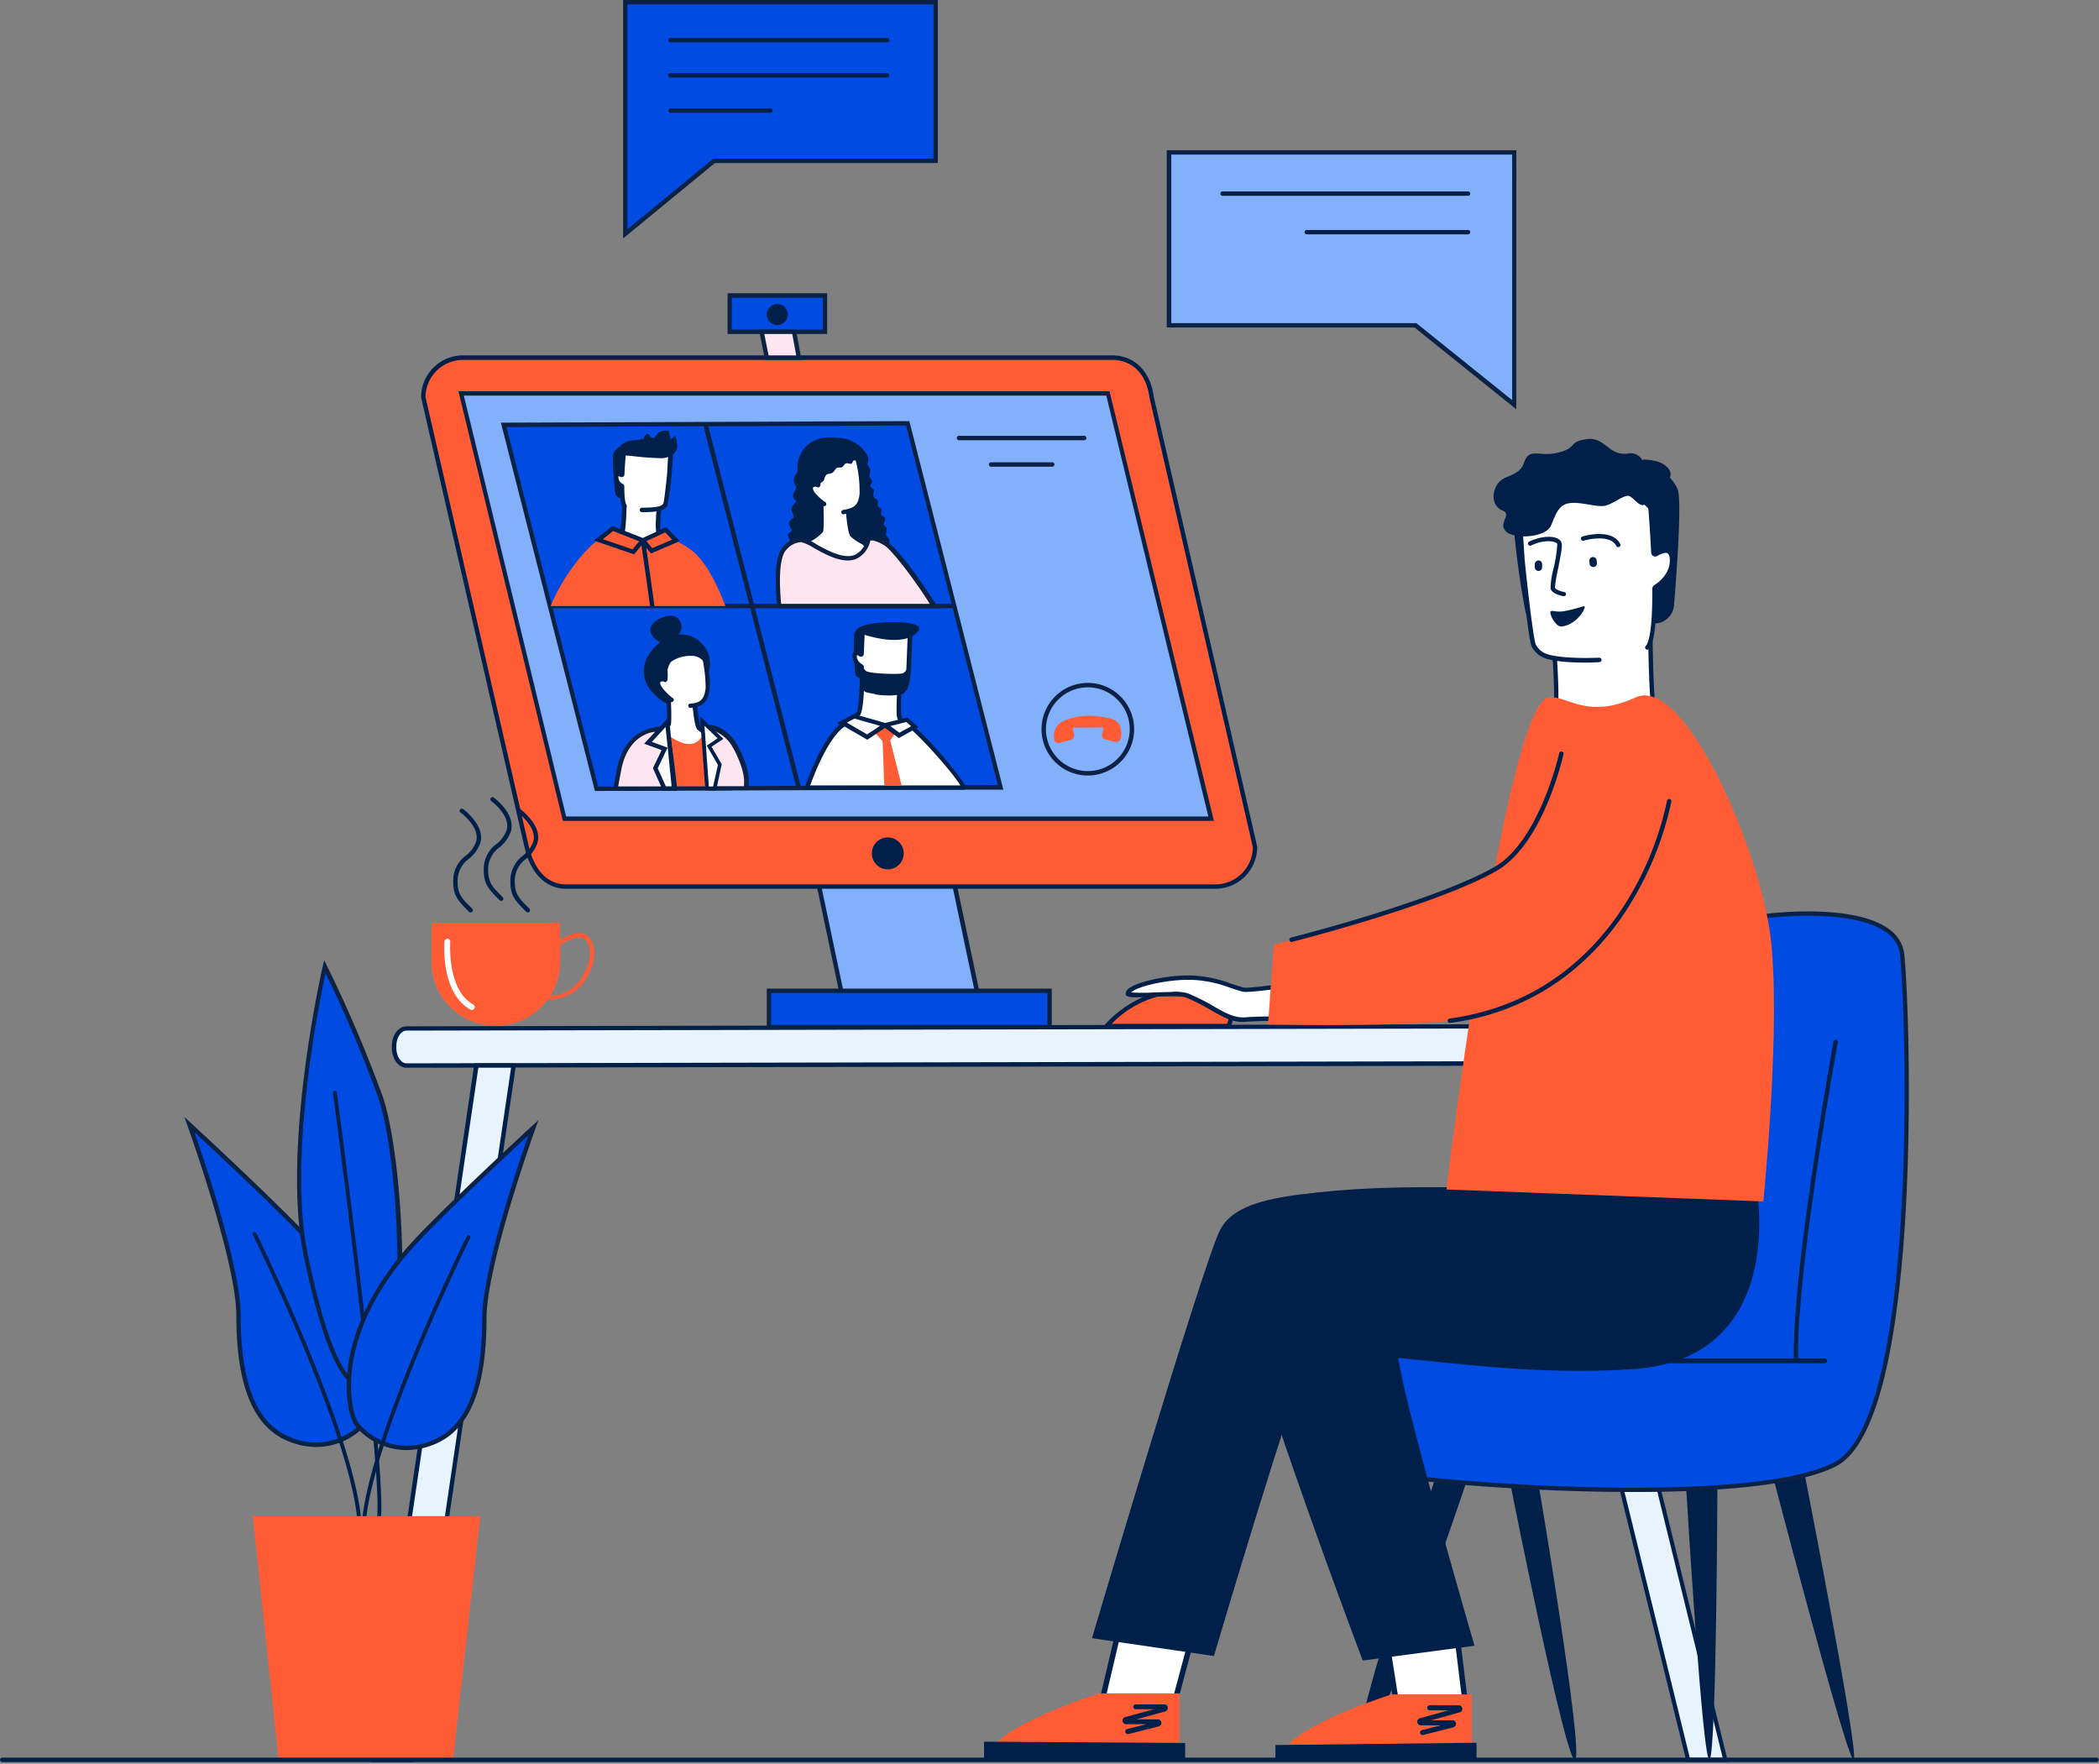 <svg width="432" height="363" fill="none" xmlns="http://www.w3.org/2000/svg">
    <rect width="100%" height="100%" fill="#808080" stroke="none"/>
    <g clip-path="url(#a)">
        <path d="M240.58 31.38h71.04V83.3l-20.33-16.35h-50.71V31.38z" fill="#83B0FB"/>
        <path d="M312.07 84.24 291.13 67.4h-51V30.92h71.95l-.01 53.32zm-71-17.74h50.43l.12.1 19.6 15.75V31.82h-70.15V66.5z" fill="#0C2245"/>
        <path d="M302.15 40.3h-50.53a.45.45 0 1 1 0-.9h50.53a.45.45 0 1 1 0 .9zM302.15 48.23h-33.19a.45.45 0 0 1 0-.9h33.19a.45.45 0 1 1 0 .9z" fill="#002049"/>
        <path d="M192.53.45h-63.89v47.68l18.28-15.01h45.61V.45z" fill="#004BE2"/>
        <path d="M128.24 49.08V0h64.78v33.56h-45.89l-18.89 15.52zm.9-48.18v46.27l17.67-14.51h45.31V.9h-62.98z" fill="#0C2245"/>
        <path d="M182.59 8.72h-44.57a.45.45 0 0 1 0-.9h44.57a.45.45 0 0 1 0 .9zM182.59 15.97h-44.57a.463.463 0 0 1-.486-.263.468.468 0 0 1 0-.383.467.467 0 0 1 .29-.25.461.461 0 0 1 .196-.014h44.57a.46.46 0 0 1 0 .91zM158.57 23.21h-20.55a.45.45 0 0 1 0-.9h20.55a.45.45 0 1 1 0 .9z" fill="#002049"/>
        <path d="m83.65 219.3 252.58-.49c1.39 0 2.53-1.62 2.53-3.61v-.42c0-2-1.14-3.61-2.53-3.61l-252.58.48c-1.39 0-2.53 1.63-2.53 3.62v.42c0 1.98 1.12 3.61 2.53 3.61z" fill="#E7F3FD"/>
        <path d="M83.65 219.75c-1.64 0-3-1.82-3-4.06v-.39c0-2.24 1.34-4.07 3-4.07l252.58-.48c1.65 0 3 1.82 3 4.06v.42c0 2.24-1.34 4.06-3 4.06l-252.58.46zm252.58-8.13-252.58.49c-1.13 0-2.08 1.44-2.08 3.16v.42c0 1.71.95 3.16 2.08 3.16l252.58-.49c1.13 0 2.08-1.45 2.08-3.16v-.42c0-1.71-.95-3.16-2.07-3.16h-.01z" fill="#002049"/>
        <path d="M347.45 362.2h7.64l-35.24-143.33h-7.65l35.25 143.33z" fill="#E7F3FD"/>
        <path d="M355.63 362.62h-8.52l-.08-.32-35.37-143.86h8.52l.08.33 35.37 143.85zm-7.85-.85h6.77l-35-142.48h-6.77l35 142.48z" fill="#002049"/>
        <path d="M84.6 362.2h-7.65l21.09-142.9h7.64L84.6 362.2z" fill="#E7F3FD"/>
        <path d="M84.99 362.65h-8.56l21.21-143.8h8.6l-21.25 143.8zm-7.52-.91h6.77l20.95-142h-6.74l-20.98 142z" fill="#002049"/>
        <path d="M173.14 204.03h27.95l-5.95-28.28h-27.96l5.96 28.28z" fill="#83B0FB"/>
        <path d="M201.65 204.48h-28.88l-6.15-29.18h28.88l6.15 29.18zm-28.15-.9h27l-5.77-27.38h-27l5.77 27.38z" fill="#0C2245"/>
        <path d="m198.408 156.147-4.15.166.045 1.13 4.15-.166-.045-1.13z" fill="#fff"/>
        <path d="M116.57 182.47h133.56a8.17 8.17 0 0 0 8.17-8.17l-21.27-92.54c-.64-5-3.66-8.16-8.17-8.16H95.29a8.16 8.16 0 0 0-8.17 8.16l21.28 92.54c1.06 4.53 3.66 8.17 8.17 8.17z" fill="#FF5C35"/>
        <path d="M250.13 182.92H116.57c-4.2 0-7.34-3.11-8.61-8.52L86.67 81.81v-.05a8.63 8.63 0 0 1 8.62-8.62h133.57c4.63 0 7.93 3.28 8.61 8.54l21.28 92.57v.05a8.632 8.632 0 0 1-8.62 8.62zM87.57 81.71l21.27 92.49c.68 2.92 2.6 7.82 7.73 7.82h133.56a7.731 7.731 0 0 0 7.72-7.67l-21.27-92.51c-.62-4.87-3.51-7.77-7.72-7.77H95.29a7.73 7.73 0 0 0-7.72 7.64z" fill="#002049"/>
        <path d="M116.17 168.5h133.1l-21.28-87.53H94.89l21.28 87.53z" fill="#83B0FB"/>
        <path d="M249.84 168.95h-134L94.35 80.52h134l.08.34 21.41 88.09zm-133.32-.91h132.17l-21-86.62H95.46l21.06 86.62z" fill="#0C2245"/>
        <path d="M205.87 162.03h-1.3l-8.71.03-.74.01-28.87.11-12.72.05h-.88l-1.44.01h-.07l-3.82.01h-1l-.55.01-6.86.02h-.18l-1.99.01-3.57.02H132.59l-5.89.02-3.96.01-19.12-74.9 83.13-.31 17.71 69.36.98 3.82.43 1.72zM216.03 203.92h-57.76v7.48h57.76v-7.48z" fill="#004BE2"/>
        <path d="M216.47 211.85h-58.66v-8.38h58.66v8.38zm-57.76-.9h56.86v-6.58h-56.86v6.58z" fill="#0C2245"/>
        <path d="M169.83 60.81h-19.64v7.48h19.64v-7.48z" fill="#004BE2"/>
        <path d="M170.24 68.74h-20.5v-8.39h20.5v8.39zm-19.64-.9h18.74V61.3h-18.7l-.04 6.54z" fill="#0C2245"/>
        <path d="M179.44 175.64a3.274 3.274 0 0 0 3.92 3.217 3.279 3.279 0 0 0 2.39-4.472 3.269 3.269 0 0 0-1.208-1.472 3.273 3.273 0 0 0-1.822-.553 3.268 3.268 0 0 0-3.28 3.28z" fill="#002049"/>
        <path d="m187.24 87.01-.09-.34-84.06.32 19.26 75.46.09.34 72.73-.27h11.33l-19.26-75.51zm-83 .88 40.56-.16 19 74-40.7.16-18.86-74zm60.53 73.84-19-74 40.71-.15 18.89 74-40.6.15z" fill="#0C2245"/>
        <path d="M196.36 124.28h-83.22v.9h83.22v-.9z" fill="#0C2245"/>
        <path d="m156.75 68.29 1.06 5.31h6.61l-.98-5.31h-6.69z" fill="#FFE5EF"/>
        <path d="M164.96 74.05h-7.52l-1.24-6.21h7.61l1.15 6.21zm-6.78-.91h5.69l-.81-4.4h-5.76l.88 4.4z" fill="#0C2245"/>
        <path d="M159.98 66.91a2.17 2.17 0 1 0 0-4.34 2.17 2.17 0 0 0 0 4.34z" fill="#002049"/>
        <path d="M223.15 90.6h-25.78a.46.46 0 0 1-.45-.46.448.448 0 0 1 .45-.45h25.78a.45.45 0 0 1 .45.45.46.46 0 0 1-.45.46zM216.56 96.05h-12.6a.45.45 0 0 1-.45-.45.46.46 0 0 1 .45-.46h12.6a.468.468 0 0 1 .46.46.461.461 0 0 1-.46.45zM223.89 159.61a9.529 9.529 0 0 1-9.347-11.389 9.539 9.539 0 0 1 2.608-4.88 9.539 9.539 0 0 1 10.386-2.066 9.534 9.534 0 0 1 5.883 8.805 9.536 9.536 0 0 1-9.53 9.53zm0-18.15a8.622 8.622 0 0 0-8.454 10.302 8.609 8.609 0 0 0 2.359 4.413 8.622 8.622 0 0 0 13.262-1.306 8.612 8.612 0 0 0-1.075-10.881 8.632 8.632 0 0 0-6.092-2.528z" fill="#0C2245"/>
        <path d="M224.01 147.3a13.102 13.102 0 0 0-5.64 1.36 3.35 3.35 0 0 0-1.39 3.49.83.83 0 0 0 1.1.75l2.28-.61a1 1 0 0 0 .71-1.08l-.27-1.29a.155.155 0 0 1 .039-.123.161.161 0 0 1 .056-.037.143.143 0 0 1 .065-.01c.59 0 5.45 0 6-.07.09 0 .16.07.14.17l-.26 1.25a.846.846 0 0 0 .354.974c.105.067.223.11.346.126l2.1.53a.998.998 0 0 0 1.08-.87c.37-2.58-.85-3.56-1.84-3.89a20.482 20.482 0 0 0-4.87-.67zM121.68 193.55a2.742 2.742 0 0 0-2-1.45c-1.44-.25-3.14.55-4.41 1.35v-3.56H88.79v8a13.239 13.239 0 0 0 13.24 13.24 13.232 13.232 0 0 0 5.974-1.422 13.233 13.233 0 0 0 4.686-3.968h.52a8.772 8.772 0 0 0 7.47-4.4c1.69-2.63 2.1-5.85 1-7.79zm-1.77 7.37a7.866 7.866 0 0 1-6.62 4 13.194 13.194 0 0 0 2-7v-3.39c1.17-.81 2.91-1.78 4.26-1.55a1.88 1.88 0 0 1 1.37 1c.9 1.65.49 4.56-1.01 6.94z" fill="#FF5C35"/>
        <path d="M97.09 207.85a.603.603 0 0 1-.29-.08c-6.09-3.36-5.36-13.57-5.33-14a.597.597 0 0 1 .208-.411.6.6 0 0 1 .992.501c0 .1-.7 9.87 4.71 12.86a.598.598 0 0 1 .3.679.6.6 0 0 1-.59.451z" fill="#fff"/>
        <path d="M108.61 187.77a.446.446 0 0 1-.32-.13c-2.45-2.42-3.29-3.42-3.24-6.42a6.35 6.35 0 0 1 2.59-5.13 6.328 6.328 0 0 0 2.09-2.82c.94-3-3.11-6-3.15-6a.458.458 0 0 1-.175-.296.435.435 0 0 1 .085-.334.458.458 0 0 1 .296-.176.453.453 0 0 1 .334.086c.19.14 4.61 3.46 3.47 7a7.16 7.16 0 0 1-2.34 3.22 5.53 5.53 0 0 0-1.688 1.964c-.4.778-.61 1.641-.612 2.516 0 2.65.63 3.44 3 5.76a.469.469 0 0 1 0 .64.462.462 0 0 1-.157.096.474.474 0 0 1-.183.024zM96.84 187.77a.446.446 0 0 1-.32-.13c-2.44-2.42-3.29-3.42-3.24-6.42a6.32 6.32 0 0 1 2.6-5.13 6.403 6.403 0 0 0 2.09-2.82c.94-3-3.11-6-3.15-6a.446.446 0 0 1-.216-.486.445.445 0 0 1 .218-.296.457.457 0 0 1 .367-.035c.06.021.115.054.161.097.19.14 4.61 3.46 3.48 7a7.31 7.31 0 0 1-2.34 3.22 5.524 5.524 0 0 0-2.31 4.48c0 2.65.63 3.44 3 5.76a.45.45 0 0 1 0 .64.443.443 0 0 1-.34.12zM103.13 185.39a.447.447 0 0 1-.32-.13c-2.44-2.43-3.29-3.42-3.24-6.42a6.308 6.308 0 0 1 2.6-5.13 6.49 6.49 0 0 0 2.09-2.83c.94-3-3.11-6-3.15-6a.46.46 0 0 1-.1-.64.448.448 0 0 1 .63-.09c.19.14 4.61 3.47 3.48 7.05a7.212 7.212 0 0 1-2.34 3.21 5.531 5.531 0 0 0-2.31 4.48c0 2.65.64 3.44 3 5.77a.46.46 0 0 1 .134.32.442.442 0 0 1-.134.32.48.48 0 0 1-.34.09zM180.24 128.44c-1.26.05-4.31.14-4.46 2.37a59.217 59.217 0 0 0 .2 7.57 1.401 1.401 0 0 0 1.3 1.27l7.69.49a1.371 1.371 0 0 0 1.45-1.14c.42-2.34 1.08-7.34.84-8.11-.8-2.59-5.02-2.53-7.02-2.45z" fill="#002049"/>
        <path d="M177.36 140.3s-.16 6-.73 6.61a19.467 19.467 0 0 1-3.43 2l9 6.53 6-4s-3-3-3.19-3.81c-.33-1.11.11-6.88.11-6.88l-7.76-.45z" fill="#fff"/>
        <path d="m182.24 155.98-9.88-7.16.69-.33a17.236 17.236 0 0 0 3.28-1.9c.29-.42.55-3.61.62-6.32a.458.458 0 0 1 .455-.392.462.462 0 0 1 .455.392c0 1.84-.24 6.2-.85 6.9a13.74 13.74 0 0 1-2.9 1.78l8.16 5.91 5.32-3.49c-1-1-2.71-2.87-2.93-3.6-.34-1.16.06-6.44.1-7a.46.46 0 0 1 .49-.42.459.459 0 0 1 .392.315.45.45 0 0 1 .018.175 41.773 41.773 0 0 0-.13 6.72 21.53 21.53 0 0 0 3.08 3.61l.39.39-6.76 4.42z" fill="#002049"/>
        <path d="M180.33 142.48c2.16.39 4.91.15 5.72-.55.47-.42.76-2.16.94-4.15 0-.06.28-7.16.28-7.16l-9.75-.63s-.12 2.15-.18 4.57a.122.122 0 0 1-.017.072.128.128 0 0 1-.125.065.126.126 0 0 1-.068-.027c-.5-.33-1.19-.62-1.27.28a2.41 2.41 0 0 0 1.36 2.16.16.16 0 0 1 .09.15 15.578 15.578 0 0 0 .27 3.72c.137.315.368.58.66.76l2.09.74z" fill="#fff"/>
        <path d="M182.56 143.12a13.065 13.065 0 0 1-2.31-.2.442.442 0 0 1-.29-.184.448.448 0 0 1-.07-.336.465.465 0 0 1 .062-.165.461.461 0 0 1 .282-.2.454.454 0 0 1 .176-.005c2.22.41 4.73.09 5.34-.44.08-.07.5-.59.79-3.85 0-.12.17-4.21.27-6.7l-8.86-.57c0 .76-.11 2.37-.16 4.1a.565.565 0 0 1-.31.51.586.586 0 0 1-.6 0 1.29 1.29 0 0 0-.53-.25.862.862 0 0 0 0 .19c-.09 1 1 1.66 1.13 1.73a.607.607 0 0 1 .32.54c-.08 1.192.001 2.39.24 3.56.105.226.276.414.49.54a.455.455 0 0 1 .12.63.451.451 0 0 1-.63.12 2.084 2.084 0 0 1-.82-1 12.093 12.093 0 0 1-.3-3.72 2.79 2.79 0 0 1-1.45-2.51 1 1 0 0 1 .54-.93 1.132 1.132 0 0 1 1 .05c.06-2.18.16-4 .16-4.06v-.46l10.64.69v.44c-.19 4.72-.29 7.13-.29 7.18-.3 3.35-.74 4.14-1.1 4.45a6.516 6.516 0 0 1-3.84.85z" fill="#002049"/>
        <path d="m177.3 137.08.84.94c.65.73 7.15.77 7.62.57 1-.44.83-1.34 1.2-1.24.37.1-.35 4.68-.87 5.29-.52.61-5.24.54-7.73-.14-2.07-.57-1.06-5.42-1.06-5.42zM177.48 130.5s7.14 2.57 10.6.22c3.46-2.35-1.77-2.79-4.94-2.67-3.17.12-7.61.47-5.66 2.45z" fill="#002049"/>
        <path d="M166.1 162.1c1.89-5.25 5.12-12.5 8.74-13.56.13 0 3 .63 5.07 1 .47-.45 1.16-.5 2.11-.05.1.05 4-.76 4.11-.78 1.54-.19 11.06 10.77 12.3 13.32.01.03-32.33.07-32.33.07z" fill="#fff"/>
        <path d="m165.46 162.55.21-.6c2-5.71 5.29-12.75 9-13.85.16 0 .18-.05 2.16.38.89.18 2 .42 2.91.6a2.193 2.193 0 0 1 2.32 0c.44-.06 2.19-.41 3.06-.59l.92-.18c2-.26 11.69 11.38 12.75 13.57l.05.09v.11c0 .45-.38.45-.81.45h-31.98l-.59.02zm9.44-13.56c-2.56.82-5.45 5.3-8.16 12.66h30.93c-2.19-3.48-10.29-12.34-11.49-12.42l-.83.17a22.29 22.29 0 0 1-3.4.61h-.09c-1.08-.51-1.47-.15-1.6 0l-.16.16-.23-.05c-1-.18-2.18-.44-3.14-.64-.8-.29-1.59-.45-1.83-.49z" fill="#002049"/>
        <path d="m185.56 161.59-3.57.01-.34-9.03-1.68-1.88 2.2-1.31 2.21 1.31-1.16 1.7 2.34 9.2z" fill="#FF5C35"/>
        <path d="m182.17 149.22-3.69 2.46-5.11-2.97 2.45-1.3 6.35 1.81zM182.17 149.22l2.85 2.12 3.23-1.78-1.6-1.45-4.48 1.11z" fill="#fff"/>
        <path d="m189.02 149.65-2.25-2-4.6 1.14-6.41-1.83-3.32 1.76 6.06 3.53 3.65-2.44 2.84 2.1 4.03-2.26zm-10.56 1.5-4.17-2.43 1.57-.83 5.24 1.5-2.64 1.76zm8.06-2.55 1 .87-2.42 1.33-1.86-1.37 3.28-.83z" fill="#002049"/>
        <path d="M135.79 103.04s-.68 6-.18 6.63c.5.63 3.41 1.83 3.41 1.83l-5.17 10.43h-9.34l-1.64-7.67s4.85-3.74 5.15-4.5c.42-1 .49-6.62.49-6.62l7.28-.1z" fill="#fff"/>
        <path d="m124.13 122.4-1.77-8.32.23-.18a37.386 37.386 0 0 0 5-4.31c.333-2.133.487-4.291.46-6.45a.448.448 0 0 1 .47-.45.453.453 0 0 1 .329.138.469.469 0 0 1 .131.332c0 .57-.09 5.68-.53 6.78-.3.75-3.47 3.28-5.06 4.52l1.49 7h8.68l4.83-9.73a10.88 10.88 0 0 1-3.15-1.78c-.54-.7-.17-4.67.09-7a.463.463 0 0 1 .92.11c-.3 2.67-.49 5.85-.26 6.31a13.18 13.18 0 0 0 3.21 1.66l.46.19-5.52 11.13-10.01.05z" fill="#002049"/>
        <path d="M134.06 91.3c1.31.12 4.51.39 4.45 2.6a53.91 53.91 0 0 1-.93 7.48 1.48 1.48 0 0 1-1.47 1.17H128a1.377 1.377 0 0 1-1.42-1.21c-.22-2.34-.65-7.29-.33-8 1.07-2.58 5.73-2.28 7.81-2.04z" fill="#002049"/>
        <path d="M128.58 104.2c-.42-.43-.56-2.12-.55-4.05a.157.157 0 0 0-.08-.13 2 2 0 0 1-1.14-1.81c0-.83.58-.73 1.08-.47a.14.14 0 0 0 .2-.11c.1-2.33.29-4.37.29-4.37h9.64s-.08 2.07-.23 4.4c0 .1-.56 5.65-.81 6.15a1.626 1.626 0 0 1-.71.69s-.63.48-4.13.49l-3.56-.79z" fill="#fff"/>
        <path d="M132.14 105.42a.476.476 0 0 1-.332-.131.458.458 0 0 1-.138-.329.47.47 0 0 1 .47-.47c3 0 3.78-.36 3.87-.41.219-.102.4-.27.52-.48.2-.5.71-5.39.76-6 .11-1.62.18-3.14.21-3.89h-8.72c-.06.71-.18 2.25-.26 3.92a.598.598 0 0 1-.88.5 1.004 1.004 0 0 0-.36-.13.617.617 0 0 0 0 .21 1.46 1.46 0 0 0 .9 1.38.626.626 0 0 1 .31.54c0 3.2.38 3.67.42 3.72a.47.47 0 0 1-.66.66c-.32-.32-.68-1.09-.69-4.2a2.327 2.327 0 0 1-1.21-2.15 1.087 1.087 0 0 1 .49-1 .996.996 0 0 1 .81-.06c.1-2.11.27-3.9.27-3.92v-.42h10.54v.49s-.07 2.1-.23 4.41a58.886 58.886 0 0 1-.85 6.33 2.12 2.12 0 0 1-.88.88c-.25.15-1.17.54-4.38.55h.02z" fill="#002049"/>
        <path d="M142.02 113.03a22.927 22.927 0 0 0-3-1.76l.13-.06-2.11-2.18-4.71 2.18-6.2-2.44-2.34 1.87c-2.62 1.55-7.56 7.13-10.48 14.09h36c-1.33-3.43-3.94-9.43-7.29-11.7z" fill="#FF5C35"/>
        <path d="m132.99 112.73 1 1.18 5.92-2.54-2.79-2.88-4.82 2.23-6.27-2.46-3.8 3 8.28 2.83 1.51-1.84c.31 2.05 1.05 7 1.76 12.51a.45.45 0 0 0 .45.39h.06a.451.451 0 0 0 .39-.51c-.67-5.01-1.34-9.59-1.69-11.91zm5.35-1.67-4.1 1.76-1.21-1.45 3.88-1.79 1.43 1.48zm-8.14 2-6.13-2.09 2.11-1.68 5.38 2.11-1.36 1.66zM136.3 94.3c1.15-.1 3.32-.62 3.06-2.95-.26-2.33-.69-1.48-.69-1.48s-.46.54-.64.56c-.18.02.19.15-.45-1.78 0 0-1.71-.28-2.42.85s-1.26.53-1.55 0c-.29-.53-1 .17-1.08.65-.08.48-2.87.35-3.64.78-1.22.67-1.64 1-1.58 2.63 0 .32.55 3.44.55 3.44l.94-3.32c2.484.37 4.989.577 7.5.62zM172.4 90.13a7 7 0 0 1 5.9 3.26 1.91 1.91 0 0 1 .23 2c-.11.41.61.9.59 1.47 0 .31-.2.76-.19 1.1.01.34.5.69.57 1.18 0 .31-.42.61-.36.91.06.3.67.54.75.84.08.3-.18.69-.18 1.07 0 .38.35.56.79.84.44.28 0 1.2.19 1.4.19.2.67.47.73.65.15.41-.17.73-.12 1 .05.27.75.48.86.79.11.31-.16.81-.24 1.18-.08.37.53.61.56.83.028.446-.026.894-.16 1.32 0 .29.73.88.71 1.25-.32 7.89-21.25 6.38-21 .83 0-.34.76-.56.52-1a5.385 5.385 0 0 1-.42-.83c-.13-.35.61-.67.77-1 .24-.5-.73-.79-.44-1.77.22-.75.94-.6.88-1.19-.06-.59-.56-1.11-.47-1.51.27-1.22 1.32-1.33.94-1.69a1.236 1.236 0 0 1-.51-1.44 4.86 4.86 0 0 1 .61-1.15c-.05-.65-.75-1-.5-2 .36-1.45.85-.37.71-2.61-.05-.4.65-6.7 8.28-5.73z" fill="#002049"/>
        <path d="M169.01 102.12s.28 6.79 0 7.14c-.89 1.22-3.51 2.3-4.11 2.46-.6.16 9.09 6.32 9.09 6.32l5.7-4.64-1.93-1.74a11.164 11.164 0 0 1-2.32-1.54c-.71-.74-1.06-7.64-1.06-7.64l-5.37-.36z" fill="#fff"/>
        <path d="m174.04 118.6-.28-.18c-9.43-6-9.37-6.39-9.31-6.74a.471.471 0 0 1 .35-.4 9.823 9.823 0 0 0 3.83-2.24c.11-.55 0-3.89-.07-6.9v-.5l6.29.42v.4c.16 3.18.56 6.89.93 7.35a10.792 10.792 0 0 0 2.21 1.45l2.36 2.13-6.31 5.21zm-8.34-6.68c1.23 1 4.87 3.4 8.27 5.57l5-4.11-1.49-1.34a11.338 11.338 0 0 1-2.4-1.61c-.7-.73-1-5.23-1.16-7.52l-4.49-.3c.25 6.45 0 6.78-.09 6.92a9.322 9.322 0 0 1-3.64 2.39z" fill="#002049"/>
        <path d="M169.62 103.76c-.8-.53-2.72-2.13-2.76-3.17-.04-1.04 1.16-.92 1.52-.76.36.16 0-5.11 0-5.11l8.07-.43c.648 2.402.954 4.883.91 7.37-.29 2.89-1.64 3.38-3.72 3.74l-4.02-1.64z" fill="#fff"/>
        <path d="M173.64 105.85a.454.454 0 0 1-.49-.41.455.455 0 0 1 .41-.49c2.09-.36 3.1-.81 3.35-3.33a25.148 25.148 0 0 0-.8-6.86l-7.26.39c.21 4.78 0 4.9-.2 5.06l-.21.14-.25-.11a1 1 0 0 0-.76 0s-.12.08-.11.31c0 .7 1.52 2.13 2.55 2.81a.46.46 0 0 1 .12.63.45.45 0 0 1-.62.12s-2.9-2-3-3.52a1.245 1.245 0 0 1 .51-1.1c.334-.2.726-.277 1.11-.22 0-.83 0-2.78-.11-4.55v-.44l8.9-.48.09.35c.663 2.457.973 4.996.92 7.54-.32 3.22-2 3.76-4.09 4.13l-.06.03z" fill="#002049"/>
        <path d="M177.38 94.1a5.66 5.66 0 0 0-1.55.42c-.22.08-.37.81-.62.92-.25.11-.82-.2-1.13-.06-.31.14-.46.6-.8.77-.34.17-.72 0-1 .14-.43.24-.54.74-.94 1-.4.26-1 .19-1.24.41-.42.41-.43 1.07-.59 1.23-.56.55-.78.31-1 .95a1.908 1.908 0 0 0-.78-.18.94.94 0 0 0-.58.18l.47-6 9.76.22z" fill="#002049"/>
        <path d="M192.16 124.73h-31.8c-.52-5.4-.45-10.32 1.18-12a4.513 4.513 0 0 1 3.35-1.6c2.08 0 11.18 8.42 13.75.1.37-1.2 3.18.3 4 .93 2.24 1.79 7.37 8.92 9.52 12.57z" fill="#FFE5EF"/>
        <path d="M192.95 125.18h-33v-.4c-.65-6.75-.23-10.79 1.3-12.36a5.114 5.114 0 0 1 3.68-1.75 8.3 8.3 0 0 1 3 1.3c2.39 1.33 5.66 3.15 8 2.23a4.427 4.427 0 0 0 2.38-3.1 1.001 1.001 0 0 1 .71-.71c1.2-.37 3.45 1 4 1.41 2.33 1.84 7.46 9 9.66 12.7l.27.68zm-32.18-.9h30.59c-2.35-3.81-7-10.15-9-11.77-.69-.55-2.5-1.45-3.15-1.25a.14.14 0 0 0-.11.1 5.319 5.319 0 0 1-2.91 3.68c-2.69 1.08-6.18-.86-8.73-2.28a9.586 9.586 0 0 0-2.53-1.18 4.176 4.176 0 0 0-3 1.47c-.96.91-1.86 3.6-1.16 11.25v-.02z" fill="#0C2245"/>
        <path d="M135.88 132.22c-5.52-3.31 1.8-6.75 3.6-5a2.427 2.427 0 0 1 .12 3.43 5.26 5.26 0 0 1 3.7.83c4.79 3.31 2.06 8.36 2.06 8.36s-1.69 8.7-7.86 5.16c-7.33-4.15-5.47-10.01-1.62-12.78z" fill="#002049"/>
        <path d="M137.59 142.11s.32 6.57.07 6.92c-.85 1.19-3.38 2.25-4 2.41-.62.16 9.52 3.93 9.52 3.93l4.82-2.41-1.88-1.67a10.473 10.473 0 0 1-2.26-1.48c-.7-.7-1.08-7.39-1.08-7.39l-5.19-.31z" fill="#fff"/>
        <path d="m143.24 155.86-.19-.07c-9.87-3.68-9.85-3.94-9.84-4.35a.467.467 0 0 1 .36-.43 9.6 9.6 0 0 0 3.68-2.19c.1-.55 0-3.78-.12-6.68v-.51l6.13.37v.4c.18 3.07.59 6.66 1 7.1.653.55 1.372 1.016 2.14 1.39h.06l2.42 2.15-5.64 2.82zm-8.53-4.32c1.53.68 5.14 2.09 8.48 3.34l4-2-1.33-1.19a10.675 10.675 0 0 1-2.33-1.54c-.69-.7-1-5-1.19-7.28l-4.32-.26c.29 6.24.06 6.56 0 6.7a8.624 8.624 0 0 1-3.3 2.23h-.01z" fill="#002049"/>
        <path d="M138.24 144.07c-.77-.51-2.73-2.42-2.78-3.43-.05-1.01 1.11-.9 1.47-.74.36.16-.15-5.58-.15-5.58l7.8-.64s1.32 5.13 1.06 7.92-1.54 3.55-3.58 3.65l-3.82-1.18z" fill="#fff"/>
        <path d="M142.1 145.7a.44.44 0 0 1-.45-.42.46.46 0 0 1 .43-.48c1.81-.09 2.91-.65 3.15-3.24a29.357 29.357 0 0 0-1-7.4l-7 .57c.34 5.26.17 5.37-.06 5.54l-.21.14-.25-.1a1 1 0 0 0-.73 0s-.11.07-.1.29c0 .75 1.77 2.54 2.58 3.07a.444.444 0 0 1 .198.458.455.455 0 0 1-.068.162.444.444 0 0 1-.466.198.437.437 0 0 1-.164-.068c-.67-.44-2.92-2.48-3-3.78a1.206 1.206 0 0 1 .49-1.08 1.784 1.784 0 0 1 1.05-.23c0-.89-.09-3-.22-5v-.44l8.63-.71.09.37c.06.21 1.33 5.24 1.07 8.08s-1.45 3.92-4 4.05l.03.02z" fill="#002049"/>
        <path d="M152.65 161.84c0-2.17-.15-8.17-3.22-10.22-1.11-.75-1.8-1.26-2.32-1.54a1.904 1.904 0 0 0-.77-.26h-.26c-.37.142-.681.407-.88.75l-.09.12-.15.23c-1.06 1.56-2.42 3.82-7.33.49l-.27-.19c-.32-.22-.64-.46-1-.73a1.024 1.024 0 0 0-.33-.14c-.11-.01-.22-.01-.33 0a4.68 4.68 0 0 0-1.39.36c-.45.17-.88.38-1.22.52-1.83.81-1.86 2.3-1.52 3.7.34 1.4 1 2.56.79 3.06l.09 1.68.21 2.16 19.99.01z" fill="#FF5C35"/>
        <path d="M153.64 161.3c0 .26-.07.68-.11.93h-7.2c-.44-3.11-.79-6-1-8.1a28.407 28.407 0 0 1-.16-3.56v-.17c0-.53.14-.81.31-.8.191.002.382.019.57.05h.22c.265.043.527.11.78.2a7.94 7.94 0 0 1 4.19 3.68c1 1.65 2.65 5.32 2.4 7.77z" fill="#FFE5EF"/>
        <path d="M145.94 162.71v-.39c-.47-3.3-.81-6.11-1-8.12a27.572 27.572 0 0 1-.16-3.6.482.482 0 0 1 0-.12v-.06c0-.35.1-1.24.78-1.22.19-.014.38-.014.57 0h.27c.25.05.51.12.77.2h.14a8.478 8.478 0 0 1 4.4 3.87c.94 1.63 2.65 5.4 2.39 7.94v.18c0 .26-.06.57-.09.79l-.06.37-8.01.16zm-.15-8.57c.18 1.91.5 4.56.94 7.67h6.4v-.53c.22-2.14-1.24-5.6-2.28-7.4a7.533 7.533 0 0 0-3.9-3.46h-.08a4.705 4.705 0 0 0-.71-.19h-.49v.53a28.214 28.214 0 0 0 .16 3.5l-.04-.12z" fill="#0C2245"/>
        <path d="M137.91 154.3c0-.35-.11-.68-.16-1-.14-.83-.27-1.52-.4-2s-.32-1-.46-1.1a1.014 1.014 0 0 0-.3-.12 2.167 2.167 0 0 0-.52-.06 5.268 5.268 0 0 0-1.43.25s-5.76.37-7.23 8.23c-.26 1.34-.49 2.64-.71 3.9h12.21c-.34-3.29-.67-6.1-1-8.1z" fill="#FFE5EF"/>
        <path d="m126.16 162.78.09-.53c.22-1.27.46-2.58.71-3.9 1.44-7.68 6.95-8.52 7.59-8.59a5.418 5.418 0 0 1 1.51-.26 2.5 2.5 0 0 1 .65.08c.141.028.276.079.4.15.23.13.43.41.67 1.39.14.52.27 1.21.42 2.08 0 .31.1.64.16 1 .3 2 .64 4.69 1 8l.06.5h-6.8l-6.46.08zm9.91-12.38a5.269 5.269 0 0 0-1.3.24h-.1c-.22 0-5.43.47-6.82 7.86-.21 1.14-.42 2.26-.62 3.36h11.17c-.33-3.11-.65-5.63-.94-7.5l-.15-1c-.14-.83-.28-1.5-.4-2a4.11 4.11 0 0 0-.28-.85h-.14a1.843 1.843 0 0 0-.42-.11z" fill="#0C2245"/>
        <path d="m146.08 153.83 2.04 3.53-1.04 4.9h-1.55l-.57-7.87-.25-3.45-.02-.34-.16-2.22 1.47 1.44.06.06 2.2 2.14-.88.58-1.45.96.15.27z" fill="#fff"/>
        <path d="m145.16 162.65-1.1-15.28 4.82 4.7-2.43 1.61 2.09 3.62-1.15 5.35h-2.23zm-.17-13.27.9 12.49h.87l1-4.43-2.3-4 2.22-1.48-2.69-2.58z" fill="#002049"/>
        <path d="m138.73 162.28-1.99.01-1.86-4.19 1.92-3.97-3.43-1.25.95-1.03 1.01-1.09.38-.41.36-.39 1.26-1.37.08.75.21 2.08.19 1.88.1.96.82 8.02z" fill="#fff"/>
        <path d="m136.45 162.74-2.07-4.65 1.79-3.71-3.6-1.31 5.1-5.53 1.56 15.19-2.78.01zm-1.08-4.63 1.66 3.72h1.2l-.81-8-2.05 4.28zm-1.21-5.42 3.26 1.19-.44-4.25-2.82 3.06zM145.71 137.83s-.8-3-3.53-2.85a6.86 6.86 0 0 0-4 1.18c-.78.73-1.35 3.79-1.35 3.79l-1.39-5.74 8.87-1.5 1.4 5.12z" fill="#002049"/>
        <path d="M38.99 231.46s10.1 27.94 10.1 39.3c0 11.36 2 22 10.44 25.45a13.501 13.501 0 0 0 15.91-3.81c1.75-2.52 5.23-18.53-12-37.24-6.71-7.35-24.45-23.7-24.45-23.7z" fill="#004BE2"/>
        <path d="M65.11 297.81a15.145 15.145 0 0 1-5.75-1.18c-7.22-2.92-10.72-11.39-10.72-25.87 0-11.15-10-38.87-10.07-39.14l-.63-1.74 1.36 1.25c.18.16 17.83 16.45 24.51 23.72 9.23 10.05 12.27 19.1 13.2 24.93 1.05 6.61-.18 11.41-1.2 12.88a13.8 13.8 0 0 1-10.7 5.15zm-25.08-64.77c2.21 6.31 9.51 27.92 9.51 37.72 0 14.07 3.32 22.26 10.16 25a12.997 12.997 0 0 0 15.37-3.65c1.46-2.1 5.46-17.77-11.92-36.68-5.58-6.04-18.85-18.43-23.12-22.39z" fill="#0C2245"/>
        <path d="M73.86 312.43a.4.4 0 0 1-.4-.35c-2.07-18.64-21.22-57.53-21.41-57.92a.386.386 0 0 1 .056-.437.398.398 0 0 1 .124-.093.41.41 0 0 1 .53.18c.19.39 19.4 39.4 21.49 58.18a.392.392 0 0 1-.35.44h-.04z" fill="#002049"/>
        <path d="M66.83 198.93s-8.6 37.07-3.88 59.57 9.49 31 15.51 24.9c6.02-6.1 4.08-45.26-.17-57.62a267.654 267.654 0 0 0-11.46-26.85z" fill="#004BE2"/>
        <path d="M74.82 285.76a3.722 3.722 0 0 1-1-.15c-4.09-1.21-7.67-9.8-11.28-27-4.68-22.34 3.81-59.39 3.89-59.76l.29-1.22.56 1.12a273.979 273.979 0 0 1 11.48 26.91c2.09 6.08 3.68 18.66 4 31.3.14 6.72.06 22.79-3.9 26.78a5.77 5.77 0 0 1-4.04 2.02zM67 200.3c-1.44 6.67-7.77 38.29-3.61 58.12 3.48 16.63 7 25.24 10.65 26.33 1.28.38 2.62-.16 4.1-1.66 2.58-2.6 3.93-12.36 3.63-26.12-.27-12.36-1.87-25.12-3.91-31A262.024 262.024 0 0 0 67 200.3z" fill="#0C2245"/>
        <path d="M78 312.43a.4.4 0 0 1-.36-.43c.93-11.38-9-86.3-9.11-87.06a.4.4 0 0 1 .34-.45.409.409 0 0 1 .45.35c.41 3.08 10.05 75.76 9.11 87.23a.396.396 0 0 1-.139.271.404.404 0 0 1-.291.089z" fill="#002049"/>
        <path d="M109.77 232.09s-10.09 27.94-10.09 39.3c0 11.36-2 22-10.44 25.45a13.49 13.49 0 0 1-15.91-3.81c-1.76-2.52-5.24-18.53 11.95-37.24 6.76-7.35 24.49-23.7 24.49-23.7z" fill="#004BE2"/>
        <path d="M83.66 298.44a13.763 13.763 0 0 1-10.7-5.15c-1-1.47-2.26-6.27-1.21-12.88.93-5.83 4-14.88 13.2-24.93 6.69-7.28 24.34-23.56 24.52-23.72l1.36-1.25-.63 1.73c-.1.28-10.07 28-10.07 39.15 0 14.48-3.51 22.94-10.72 25.87a15.243 15.243 0 0 1-5.75 1.18zm25.08-64.77c-4.27 3.95-17.54 16.35-23.12 22.42-17.38 18.92-13.38 34.59-11.92 36.68a13.001 13.001 0 0 0 15.37 3.65c6.83-2.77 10.16-11 10.16-25 .01-9.83 7.3-31.44 9.51-37.75z" fill="#0C2245"/>
        <path d="M74.91 313.06a.421.421 0 0 1-.36-.44c2.09-18.78 21.3-57.79 21.49-58.18a.41.41 0 0 1 .232-.203.394.394 0 0 1 .308.023.409.409 0 0 1 .18.53c-.2.39-19.35 39.27-21.42 57.91a.392.392 0 0 1-.275.345.386.386 0 0 1-.155.015z" fill="#002049"/>
        <path d="M52.02 312.04h46.83l-5.6 50.05-35.9.11-5.33-50.16z" fill="#FF5C35"/>
        <path d="M370.93 300.87s11.44 58.4 10.64 61.21c-.8 2.81-17.14-60-17.14-60l6.5-1.21zM353.46 306.1s-.18 54.22-1.59 56c-1.41 1.78-4.81-55.5-4.81-55.5l6.4-.5zM316.76 306.1s9.23 54.71 7.43 56.07c-1.8 1.36-13.25-56.31-13.25-56.31l5.82.24zM301.72 305.23s-18.66 55.69-22.07 56.1c-3.41.41 15.61-56.69 15.61-56.69l6.46.59z" fill="#002049"/>
        <path d="M363.69 188.48s26.6-3.37 27.81 8c1.21 11.37 4.09 95.93-13.91 105-18 9.07-82.7 3.91-90.52 2.1-7.82-1.81-6-29.19-6-29.19l67.11-9 8.33-74.33 7.2-2.51-.02-.07z" fill="#004BE2"/>
        <path d="M336.15 307.07c-22.33 0-45.14-2.15-49.18-3.09-8.11-1.87-6.45-28.52-6.37-29.66v-.37h.37l66.76-9 8.32-74.26 7.56-2.62c.75-.1 18.35-2.26 25.44 3.36a7.256 7.256 0 0 1 2.88 5c.63 6 1.61 29.94.25 53.43-.79 13.48-2.21 24.61-4.23 33.07-2.49 10.41-5.91 16.77-10.17 18.91-7.92 3.98-24.63 5.23-41.63 5.23zm-54.67-32.32c-.232 4.498-.198 9.006.1 13.5.67 9 2.6 14.17 5.59 14.85 7.08 1.64 72 7.06 90.22-2.07 7.36-3.69 12.17-21.4 13.9-51.22 1.37-23.44.39-47.29-.24-53.29a6.407 6.407 0 0 0-2.54-4.42c-6.63-5.24-23.7-3.3-24.72-3.17l-6.88 2.39-8.34 74.4-67.09 9.03z" fill="#0C2245"/>
        <path d="M378.24 214.55a.462.462 0 0 0-.048-.36.457.457 0 0 0-.299-.207.444.444 0 0 0-.354.081.455.455 0 0 0-.179.316c-.09.48-8.57 47.22-8.15 65.2h-27.47a.504.504 0 0 0-.354.146.504.504 0 0 0 0 .708.5.5 0 0 0 .354.146h33.81a.5.5 0 1 0 0-1h-5.45c-.43-17.87 8.05-64.56 8.14-65.03z" fill="#002049"/>
        <path d="m232.34 326.69-5.3 22.48h15.03l4.06-15.14-13.79-7.34z" fill="#fff"/>
        <path d="M242.5 349.73h-16.17l5.62-23.88 14.84 7.89-4.29 15.99zm-14.75-1.13h13.89l3.83-14.29-12.76-6.79-4.96 21.08z" fill="#002049"/>
        <path d="M226.24 348.51s-21.73 6.89-22.48 12.58h39v-12.58h-16.52z" fill="#FF5C35"/>
        <path d="m285.46 338.17 1.75 11.22h14.23l-1.5-12.21-14.48.99z" fill="#fff"/>
        <path d="M302.07 349.94h-15.34l-1.93-12.29 15.63-1.07 1.64 13.36zm-14.38-1.12h13.11l-1.36-11.05-13.34.92 1.59 10.13z" fill="#002049"/>
        <path d="M286.39 348.73s-21.73 6.89-22.47 12.57h39v-12.57h-16.53z" fill="#FF5C35"/>
        <path d="M262.5 359.15v3.27h41.39v-3.74l-41.39.47zM243.92 358.72v3.48h-41.39v-3.74l41.39.26zM232.1 356.88a.516.516 0 0 1-.5-.39.51.51 0 0 1 .37-.63l4-1h-4.21a.742.742 0 0 1-.613-1.142.739.739 0 0 1 .413-.308l5.91-1.63h-3.85a.519.519 0 0 1 0-1h6a.739.739 0 0 1 .19 1.45l-5.91 1.63h4.41a.737.737 0 0 1 .707.649.736.736 0 0 1-.527.801l-6.25 1.58-.14-.01zM292.76 357.09a.515.515 0 0 1-.33-.13.512.512 0 0 1 .2-.87l4-1h-4.21a.742.742 0 0 1-.613-1.142.739.739 0 0 1 .413-.308l5.91-1.63h-3.89a.492.492 0 0 1-.197-.04.499.499 0 0 1-.313-.48.521.521 0 0 1 .51-.52h6a.737.737 0 0 1 .716.644.736.736 0 0 1-.526.806l-5.91 1.64h4.41a.728.728 0 0 1 .73.64.752.752 0 0 1-.55.81l-6.25 1.58h-.1z" fill="#002049"/>
        <path d="M319.49 128.91s1.68 17.69.26 19.65c-1.42 1.96-3.79 10.33-3.79 10.33l7.91 35.5 29.24-2.83-4.29-27.22s-7.16-13.59-8-15.82c-1.11-3.1-1.11-19.61-1.11-19.61h-20.22z" fill="#fff"/>
        <path d="m323.51 194.88-8-36v-.11c.09-.35 2.41-8.48 3.86-10.47 1-1.33.29-12.57-.35-19.34a.458.458 0 0 1 .076-.359.452.452 0 0 1 .777.085.448.448 0 0 1 .037.184c.18 1.83 1.66 17.92.19 19.95-1.27 1.76-3.41 9.1-3.69 10.08l7.79 35 28.37-2.74-4.21-26.68c-.6-1.15-7.17-13.63-8-15.81-1.13-3.13-1.15-19.08-1.15-19.76a.458.458 0 0 1 .455-.392.458.458 0 0 1 .455.392c0 .17 0 16.47 1.09 19.45.78 2.18 7.86 15.63 7.93 15.77v.14l4.37 27.69-30 2.92z" fill="#002049"/>
        <path d="M323.52 95.47c-3.65.51-12.53 1.63-12.32 8.18a171.515 171.515 0 0 0 2.73 22.06 4.082 4.082 0 0 0 4.13 3.34l22.55-.73a4.058 4.058 0 0 0 3.92-3.74c.57-6.94 1.64-21.65.75-23.84-3.04-7.44-15.99-6.07-21.76-5.27z" fill="#002049"/>
        <path d="M339.02 133.3c1.18-1.31 1.5-6.33 1.46-12a.45.45 0 0 1 .22-.4c1.45-.93 3.53-2.89 3.38-5.72-.14-2.45-1.89-1.88-3.26-1.05a.376.376 0 0 1-.376.002.378.378 0 0 1-.194-.322c-.33-6.88-.9-12.9-.9-12.9l-26.8.86s.25 6.14.73 13c0 .31 1.68 16.69 2.37 18.16a4.654 4.654 0 0 0 2 2s1.76 1.35 11.5 1l9.87-2.63z" fill="#fff"/>
        <path d="M326.33 136.37c-6.87 0-8.64-1-8.93-1.16a5 5 0 0 1-2.16-2.15c-.75-1.59-2.4-18.17-2.41-18.32-.47-6.81-.73-13-.73-13v-.45l27.68-.9v.43c0 .06.57 6 .9 12.81 1.21-.71 2.17-.89 2.85-.53a2.23 2.23 0 0 1 1 2c.18 3.33-2.45 5.39-3.59 6.12 0 7.09-.47 11.12-1.58 12.36a.45.45 0 0 1-.738-.144.436.436 0 0 1 .098-.486c.53-.59 1.41-2.9 1.34-11.74a.88.88 0 0 1 .42-.78c1-.65 3.33-2.45 3.18-5.32 0-.46-.14-1.06-.5-1.25-.36-.19-1.14 0-2.08.57a.79.79 0 0 1-.8 0 .83.83 0 0 1-.45-.7c-.28-5.76-.73-11-.86-12.47l-25.92.84c.07 1.55.31 6.82.71 12.55 0 .68 1.71 16.68 2.33 18a4.152 4.152 0 0 0 1.8 1.77h.05s1.95 1.25 11.22.95a.44.44 0 0 1 .46.43.45.45 0 0 1-.43.47c-1.06.08-1.95.1-2.86.1z" fill="#002049"/>
        <path d="M327.9 116.7a.75.75 0 0 1-.74-.69l-.05-.55a.754.754 0 0 1 1.238-.633c.152.13.246.314.262.513l.05.55a.759.759 0 0 1-.69.81h-.07zM316.64 117.51a.757.757 0 0 1-.517-.212.754.754 0 0 1-.233-.508v-.65a.76.76 0 0 1 .72-.79.746.746 0 0 1 .712.435c.041.09.064.186.068.285v.66a.748.748 0 0 1-.72.78h-.03zM333.06 112.6a.465.465 0 0 1-.233-.065.467.467 0 0 1-.167-.175c-1.41-2.65-6.65-1.1-6.7-1.09a.452.452 0 0 1-.344-.03.45.45 0 0 1-.182-.612.45.45 0 0 1 .266-.218c.24-.07 6-1.78 7.76 1.53a.46.46 0 0 1-.19.61.53.53 0 0 1-.21.05z" fill="#002049"/>
        <path d="M321.83 122.7h-.08c-.39-.07-2.38-.48-2.63-1.6.042-1.404.253-2.797.63-4.15.402-1.624.657-3.28.76-4.95 0-.17-.23-.29-.38-.36-.9-.43-3-.36-5 .63a.461.461 0 0 1-.61-.21.45.45 0 0 1 .21-.6c2.1-1 4.49-1.27 5.81-.64a1.478 1.478 0 0 1 .87 1c.16.67-.18 2.46-.76 5.34a28.94 28.94 0 0 0-.63 3.78c.08.34 1.07.75 1.91.91.058.01.114.031.165.062a.461.461 0 0 1 .2.282.454.454 0 0 1 .005.176.452.452 0 0 1-.47.33zM319.12 125.88c-.3.36 1 3.22 2.32 3.06 3.4-.41 5.33-4.42 4.53-4.18-.32.09-2.46.74-3.9 1-1.94.35-2.62-.3-2.95.12z" fill="#002049"/>
        <path d="M343.95 104.05c-2.75-4.64 1.7-5.81-1.11-8.16-1.67-1.41-4.7-1.29-4.7-1.29l-.11.15a2.69 2.69 0 0 0-2.94-1.41c-4.14.58-4.68-3.52-8.56-2.95-3.88.57-1.75 1.7-5.74 2.74-3.99 1.04-6-1.16-7.08 2s-4.2 2.42-5.55 4.57c-1.35 2.15-.86 4.62 1.12 5.39 1.98.77-1 2.52.62 4.24 1.62 1.72 8.28 1.39 9.35-1.23 1.07-2.62 1.64-4.39 4.11-4.58 2.47-.19 5.51 1 7.18.52s3.92-2.37 4.84-1.92c.92.45 1.92 2 2.82 1.83a.804.804 0 0 0 .26-.09c.92.9 1.79 1.79 1.71 3.37-.11 2.13 5.07-.93 3.78-3.18zM301.41 244.5s-47.75-2-49 8.95 28.06 88.31 28.06 88.31l23-3.05s-16.51-56.74-15.79-60.81c2.82-16.09 68.81-35.65 68.81-35.65l-55.08 2.25z" fill="#002049"/>
        <path d="M361.5 244.3s6.71 35.31-25.35 37.48c-32.38 2.2-59.91-6.57-67-1-2.06 1.62-19.31 60.05-19.31 60.05l-25.1-3.67s22.47-75.88 26.27-83.82c3.6-7.52 17.36-8.38 46.65-9 29.29-.62 63.84-.04 63.84-.04z" fill="#002049"/>
        <path d="M364.31 192.14c2.41 17.8-1.4 55.13-1.4 55.13l-65.21-2.46s12.1-100.11 21.07-101.27c3.78-.48 7.82 4.64 17.85 0 10.03-4.64 25.28 30.76 27.69 48.6zM227.76 211.17s8.77-10.8 22.8-6.14c1.59.53 3.86 1.68 2.3 6.14h-25.1z" fill="#FF5C35"/>
        <path d="M253.18 211.62h-26.37l.6-.74c.09-.11 9.13-11 23.29-6.27a4.322 4.322 0 0 1 2.75 2.09 6.05 6.05 0 0 1-.16 4.62l-.11.3zm-24.39-.9h23.75a5 5 0 0 0 .1-3.63 3.602 3.602 0 0 0-2.22-1.63 20.836 20.836 0 0 0-21.63 5.26z" fill="#002049"/>
        <path d="M256.35 209.86c5.47-.47 29.45 0 29.45 0l-2.5-10s-25.59 4.35-27.52 3.8c-3.64-1-6-2.28-10.33-2.44-5.68-.23-13.4 1.73-13.32 3.27 0 .84 10.12-.42 12.08.36 5.54 2.26 8.24 5.34 12.14 5.01z" fill="#fff"/>
        <path d="M286.38 210.3h-.59c-.24 0-24-.48-29.4 0-2.57.22-4.59-.93-7.13-2.38a41.065 41.065 0 0 0-5.21-2.63c-.9-.36-4.09-.23-6.65-.13-4.67.19-5.67.16-5.72-.62a1.193 1.193 0 0 1 .4-.89c1.56-1.58 8.44-3.06 13.39-2.87 2.672.14 5.307.693 7.81 1.64.83.27 1.69.55 2.62.82 1.35.39 17.08-2.06 27.33-3.81l.41-.07 2.74 10.94zm-45-6.18a9.99 9.99 0 0 1 3.07.31 40.935 40.935 0 0 1 5.32 2.67c2.41 1.38 4.32 2.46 6.61 2.27 5-.43 25.11-.07 28.91 0l-2.26-9c-4 .69-25.41 4.27-27.31 3.72-1-.27-1.81-.56-2.65-.83a24.825 24.825 0 0 0-7.56-1.59c-5-.19-11.47 1.32-12.72 2.59 1.552.093 3.108.093 4.66 0 1.28-.04 2.66-.1 3.86-.1l.07-.04z" fill="#002049"/>
        <path d="M322.3 154.92s-5.55 17.44-13 23c-7.45 5.56-47.12 16.54-47.12 16.54l-1.21 16.38s37.76.91 44.72-2.12c8.42-3.67 30.42-15.13 36.72-35 6.3-19.87-20.11-18.8-20.11-18.8z" fill="#FF5C35"/>
        <path d="M265.81 193.86a.46.46 0 0 1-.44-.35.45.45 0 0 1 .33-.54c.29-.08 29.47-7.48 41.8-14.49 9.3-5.28 13.37-23.29 13.41-23.48a.44.44 0 0 1 .2-.282.462.462 0 0 1 .34-.058.44.44 0 0 1 .282.2.462.462 0 0 1 .058.34c-.17.76-4.2 18.59-13.84 24.07-12.44 7.07-41.74 14.5-42 14.57l-.14.02zM298.39 210.53a.448.448 0 0 1-.44-.39.453.453 0 0 1 .084-.334.454.454 0 0 1 .296-.176c19.58-2.66 30.7-14.68 36.59-24.3a65.48 65.48 0 0 0 8.18-20.52.463.463 0 0 1 .53-.37.431.431 0 0 1 .29.184.43.43 0 0 1 .07.336 66.237 66.237 0 0 1-8.29 20.81 54.304 54.304 0 0 1-13.84 15.42 49.92 49.92 0 0 1-23.41 9.33l-.06.01zM431.47 362.65H.47a.457.457 0 0 1-.318-.778.448.448 0 0 1 .318-.132h431a.462.462 0 0 1 .46.45.47.47 0 0 1-.46.46z" fill="#002049"/>
    </g>
    <defs>
        <clipPath id="a">
            <path fill="#fff" d="M0 0h431.93v362.65H0z"/>
        </clipPath>
    </defs>
</svg>
